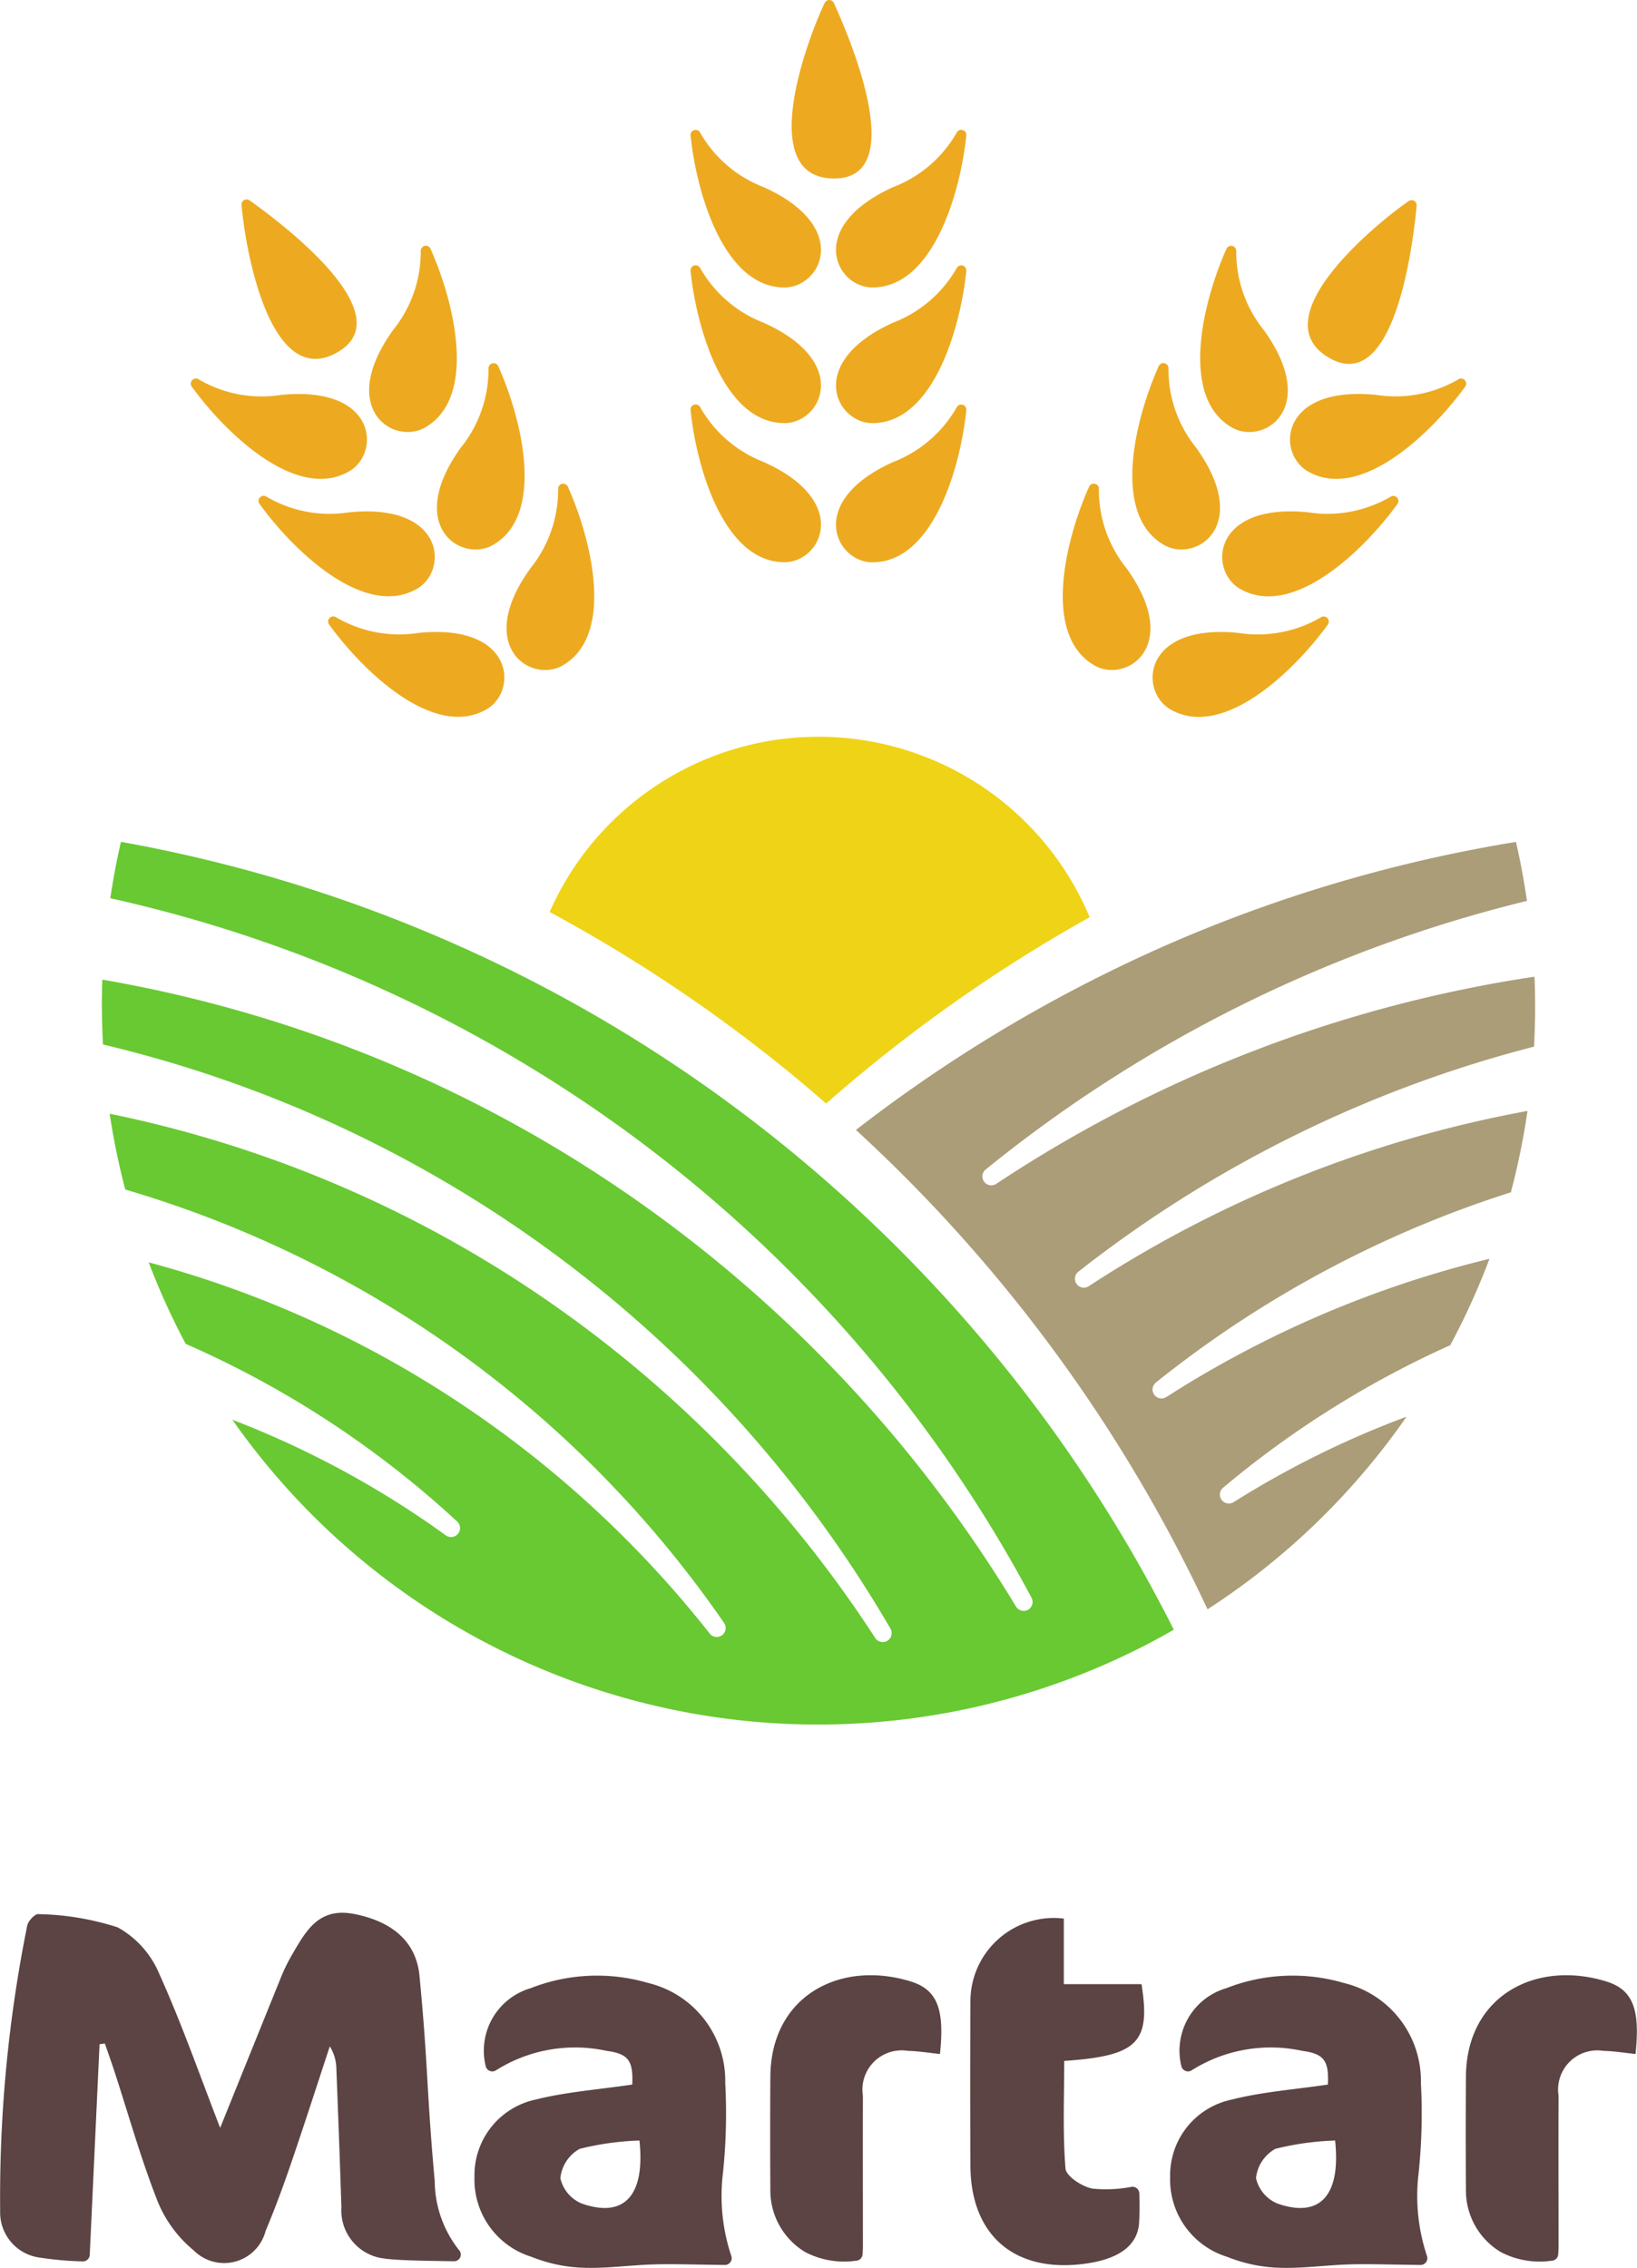 <svg xmlns="http://www.w3.org/2000/svg" viewBox="0 0 72.169 100">
  <defs>
    <style>
      .cls-1 {
        fill: #5b4443;
      }

      .cls-2 {
        fill: #edaa20;
      }

      .cls-3 {
        fill: #68c932;
      }

      .cls-4 {
        fill: #efd317;
      }

      .cls-5 {
        fill: #aa9d78;
      }
    </style>
  </defs>
  <title>logo__martar</title>
  <g id="Layer_2" data-name="Layer 2">
    <g id="main">
      <g>
        <g>
          <path class="cls-1" d="M58.542,91.909c.048-1.043-.159-1.358-1.138-1.487a6.537,6.537,0,0,0-4.863.856.3.3,0,0,1-.464-.2,2.87,2.87,0,0,1,1.985-3.417,8,8,0,0,1,5.168-.234,4.437,4.437,0,0,1,3.412,4.41,25.283,25.283,0,0,1-.1,3.968,8.351,8.351,0,0,0,.367,3.659.3.3,0,0,1-.282.4c-1.843-.023-2.639-.063-3.676,0-1.868.123-3.089.336-4.875-.367a3.564,3.564,0,0,1-2.489-3.516A3.409,3.409,0,0,1,54.3,92.573C55.661,92.227,57.08,92.128,58.542,91.909Zm.318,2.468a12.455,12.455,0,0,0-2.638.368,1.674,1.674,0,0,0-.849,1.293,1.591,1.591,0,0,0,.942,1.117C58.173,97.807,59.121,96.828,58.86,94.376Z"/>
          <path class="cls-1" d="M68.4,99.677a3.7,3.7,0,0,1-2.227-.377,3.16,3.16,0,0,1-1.546-2.728q-.016-2.5,0-5.01c.022-3.568,3.079-5.155,6.184-4.2,1.188.365,1.5,1.238,1.293,3.2-.47-.048-.942-.128-1.415-.138A1.728,1.728,0,0,0,68.711,92.4c-.008,2.215,0,4.43,0,6.645,0,.112-.007.223-.016.356A.3.3,0,0,1,68.4,99.677Z"/>
          <path class="cls-1" d="M9.706,93.819q1.342-3.327,2.687-6.653a7.843,7.843,0,0,1,.5-1.012c.607-1.035,1.167-2.08,2.746-1.761,1.533.309,2.7,1.12,2.855,2.723.392,4.1.3,4.935.671,9.043A4.956,4.956,0,0,0,20.231,99.2a.294.294,0,0,1-.211.5c-1.041-.017-2.519-.031-3.088-.122a2.13,2.13,0,0,1-1.88-2.253q-.1-3.049-.223-6.1a1.909,1.909,0,0,0-.289-1c-.573,1.735-1.131,3.476-1.723,5.2-.339.989-.7,1.97-1.107,2.934a1.888,1.888,0,0,1-3.169.863,5.446,5.446,0,0,1-1.6-2.186c-.732-1.856-1.27-3.789-1.89-5.689-.136-.418-.285-.832-.428-1.248l-.234.033-.433,9.292a.3.3,0,0,1-.315.281,14.2,14.2,0,0,1-1.886-.166A2.008,2.008,0,0,1,.007,97.479,60.605,60.605,0,0,1,1.2,84.9c.039-.2.342-.522.491-.505a12.1,12.1,0,0,1,3.5.584,4.2,4.2,0,0,1,1.832,2.051C8.018,89.237,8.818,91.532,9.706,93.819Z"/>
          <path class="cls-1" d="M27.873,91.909c.048-1.043-.159-1.358-1.138-1.487a6.537,6.537,0,0,0-4.863.856.3.3,0,0,1-.464-.2,2.87,2.87,0,0,1,1.985-3.417,8,8,0,0,1,5.168-.234,4.437,4.437,0,0,1,3.412,4.41,25.283,25.283,0,0,1-.1,3.968,8.351,8.351,0,0,0,.367,3.659.3.3,0,0,1-.282.4c-1.843-.023-2.639-.063-3.676,0-1.868.123-3.089.336-4.875-.367a3.564,3.564,0,0,1-2.489-3.516,3.409,3.409,0,0,1,2.714-3.414C24.992,92.227,26.412,92.128,27.873,91.909Zm.318,2.468a12.455,12.455,0,0,0-2.638.368,1.674,1.674,0,0,0-.849,1.293,1.591,1.591,0,0,0,.942,1.117C27.5,97.807,28.452,96.828,28.191,94.376Z"/>
          <path class="cls-1" d="M46.9,84.591v2.892h3.425c.412,2.581-.173,3.161-3.408,3.385,0,1.575-.07,3.167.056,4.743.027.339.732.8,1.185.886a6,6,0,0,0,1.739-.08.3.3,0,0,1,.33.291,12.267,12.267,0,0,1-.012,1.342c-.089.975-.905,1.558-2.379,1.758-3.092.421-5.039-1.234-5.054-4.318q-.018-3.648,0-7.3A3.677,3.677,0,0,1,46.9,84.591Z"/>
          <path class="cls-1" d="M37.735,99.677a3.7,3.7,0,0,1-2.227-.377,3.16,3.16,0,0,1-1.546-2.728q-.016-2.5,0-5.01c.022-3.568,3.079-5.155,6.184-4.2,1.188.365,1.5,1.238,1.293,3.2-.47-.048-.942-.128-1.415-.138A1.728,1.728,0,0,0,38.042,92.4c-.008,2.215,0,4.43,0,6.645,0,.112-.007.223-.016.356A.3.3,0,0,1,37.735,99.677Z"/>
        </g>
        <g>
          <g>
            <path class="cls-2" d="M33.67,20.37a5.5,5.5,0,0,1-2.8-2.412.225.225,0,0,0-.426.122c.256,2.5,1.455,6.708,4.141,6.708C36.2,24.793,37.554,22.116,33.67,20.37Z"/>
            <path class="cls-2" d="M33.67,14.231a5.493,5.493,0,0,1-2.8-2.408.225.225,0,0,0-.426.122c.256,2.5,1.455,6.71,4.141,6.71C36.2,18.656,37.554,15.981,33.67,14.231Z"/>
            <path class="cls-2" d="M33.67,8.252a5.475,5.475,0,0,1-2.8-2.4.225.225,0,0,0-.426.122c.257,2.5,1.455,6.7,4.141,6.7C36.2,12.674,37.554,10.008,33.67,8.252Z"/>
            <path class="cls-2" d="M38.462,24.793c2.684,0,3.881-4.2,4.139-6.707a.225.225,0,0,0-.426-.123,5.513,5.513,0,0,1-2.8,2.408C35.5,22.116,36.847,24.793,38.462,24.793Z"/>
            <path class="cls-2" d="M38.462,18.656c2.684,0,3.881-4.2,4.139-6.707a.225.225,0,0,0-.426-.123,5.5,5.5,0,0,1-2.8,2.4C35.5,15.981,36.847,18.656,38.462,18.656Z"/>
            <path class="cls-2" d="M38.462,12.674c2.683,0,3.881-4.2,4.139-6.7a.225.225,0,0,0-.426-.123,5.485,5.485,0,0,1-2.8,2.4C35.5,10.008,36.847,12.674,38.462,12.674Z"/>
            <path class="cls-2" d="M36.777,7.87c3.3,0,.741-6.084-.016-7.739a.224.224,0,0,0-.406,0C35.53,1.875,33.333,7.87,36.777,7.87Z"/>
          </g>
          <path class="cls-3" d="M32.715,49.061A64.4,64.4,0,0,0,5.332,37.118c-.194.822-.343,1.652-.47,2.485a61.18,61.18,0,0,1,21.6,9.461A60.939,60.939,0,0,1,45.476,70.445a.394.394,0,0,1-.685.389A59.375,59.375,0,0,0,25.174,51.019,58.2,58.2,0,0,0,4.512,43.193c-.037.953-.021,1.907.028,2.859A54.882,54.882,0,0,1,22.462,53.89,54.78,54.78,0,0,1,39.252,71.8a.394.394,0,0,1-.672.412,53.386,53.386,0,0,0-17.19-16.64A52.407,52.407,0,0,0,4.835,49.105a31.694,31.694,0,0,0,.688,3.342,48.893,48.893,0,0,1,12.682,5.8,48.788,48.788,0,0,1,13.71,13.3.394.394,0,0,1-.635.467A47.389,47.389,0,0,0,17.171,59.968a46.448,46.448,0,0,0-10.615-4.31,31.311,31.311,0,0,0,1.631,3.594,43.062,43.062,0,0,1,11.971,7.836.395.395,0,0,1-.5.609,41.438,41.438,0,0,0-9.414-5.1,31.52,31.52,0,0,0,41.505,9.259A65.2,65.2,0,0,0,32.715,49.061Z"/>
          <path class="cls-4" d="M34.37,46.935c.7.559,1.379,1.135,2.052,1.721A67.38,67.38,0,0,1,48.038,40.44a12.957,12.957,0,0,0-23.807-.23A66.768,66.768,0,0,1,34.37,46.935Z"/>
          <path class="cls-5" d="M67.629,46.147c.056-1.027.064-2.056.021-3.084a58.619,58.619,0,0,0-23.712,9.123.394.394,0,0,1-.467-.635A60.694,60.694,0,0,1,67.318,39.721c-.13-.871-.283-1.739-.486-2.6a64.054,64.054,0,0,0-14.947,4.349,64.987,64.987,0,0,0-14.15,8.35,67.435,67.435,0,0,1,15.5,21.135,31.479,31.479,0,0,0,8.775-8.493,41.38,41.38,0,0,0-7.626,3.77.395.395,0,0,1-.465-.636,42.946,42.946,0,0,1,10.017-6.286,31.514,31.514,0,0,0,1.728-3.808A46.834,46.834,0,0,0,51.414,61.6a.395.395,0,0,1-.461-.639A48.553,48.553,0,0,1,66.607,52.57a31.766,31.766,0,0,0,.734-3.588A52.752,52.752,0,0,0,48.013,56.7a.394.394,0,0,1-.46-.64A54.514,54.514,0,0,1,67.629,46.147Z"/>
          <g>
            <path class="cls-2" d="M49.661,25.051a5.5,5.5,0,0,1-1.216-3.487.225.225,0,0,0-.43-.107c-1.029,2.295-2.094,6.537.232,7.88C49.64,30.147,52.151,28.506,49.661,25.051Z"/>
            <path class="cls-2" d="M52.73,19.735a5.493,5.493,0,0,1-1.217-3.484.225.225,0,0,0-.43-.107c-1.029,2.295-2.1,6.539.231,7.882C52.709,24.832,55.219,23.193,52.73,19.735Z"/>
            <path class="cls-2" d="M55.72,14.557a5.475,5.475,0,0,1-1.219-3.48.225.225,0,0,0-.43-.107c-1.029,2.295-2.092,6.534.234,7.876C55.7,19.652,58.205,18.02,55.72,14.557Z"/>
            <path class="cls-2" d="M51.6,31.278c2.324,1.342,5.463-1.7,6.938-3.739a.225.225,0,0,0-.308-.319,5.513,5.513,0,0,1-3.628.687C50.37,27.477,50.2,30.47,51.6,31.278Z"/>
            <path class="cls-2" d="M54.668,25.963c2.324,1.342,5.463-1.7,6.938-3.739a.225.225,0,0,0-.308-.319,5.5,5.5,0,0,1-3.626.683C53.437,22.164,53.269,25.155,54.668,25.963Z"/>
            <path class="cls-2" d="M57.659,20.783c2.324,1.342,5.461-1.7,6.935-3.735a.225.225,0,0,0-.308-.319,5.485,5.485,0,0,1-3.623.68C56.424,16.991,56.26,19.975,57.659,20.783Z"/>
            <path class="cls-2" d="M58.6,15.78c2.861,1.652,3.684-4.9,3.855-6.71a.224.224,0,0,0-.35-.206C60.519,9.965,55.618,14.058,58.6,15.78Z"/>
          </g>
          <g>
            <path class="cls-2" d="M18.444,27.906a5.5,5.5,0,0,1-3.627-.69.225.225,0,0,0-.308.319c1.473,2.039,4.614,5.082,6.941,3.739C22.847,30.471,22.681,27.476,18.444,27.906Z"/>
            <path class="cls-2" d="M15.375,22.59A5.493,5.493,0,0,1,11.75,21.9a.225.225,0,0,0-.308.319c1.473,2.039,4.615,5.084,6.942,3.741C19.778,25.157,19.614,22.163,15.375,22.59Z"/>
            <path class="cls-2" d="M12.386,17.412a5.475,5.475,0,0,1-3.623-.684.225.225,0,0,0-.308.319c1.473,2.038,4.612,5.078,6.938,3.735C16.788,19.976,16.627,16.99,12.386,17.412Z"/>
            <path class="cls-2" d="M24.806,29.34c2.324-1.342,1.259-5.582.231-7.878a.225.225,0,0,0-.431.107,5.513,5.513,0,0,1-1.219,3.485C20.9,28.5,23.407,30.148,24.806,29.34Z"/>
            <path class="cls-2" d="M21.737,24.026c2.324-1.342,1.259-5.581.231-7.877a.225.225,0,0,0-.431.107,5.5,5.5,0,0,1-1.221,3.481C17.832,23.192,20.338,24.833,21.737,24.026Z"/>
            <path class="cls-2" d="M18.747,18.845c2.324-1.342,1.261-5.578.233-7.874a.225.225,0,0,0-.431.107,5.485,5.485,0,0,1-1.223,3.478C14.846,18.019,17.348,19.653,18.747,18.845Z"/>
            <path class="cls-2" d="M14.885,15.528c2.861-1.652-2.4-5.64-3.883-6.694a.224.224,0,0,0-.353.2C10.808,10.959,11.9,17.25,14.885,15.528Z"/>
          </g>
        </g>
      </g>
    </g>
  </g>
</svg>

